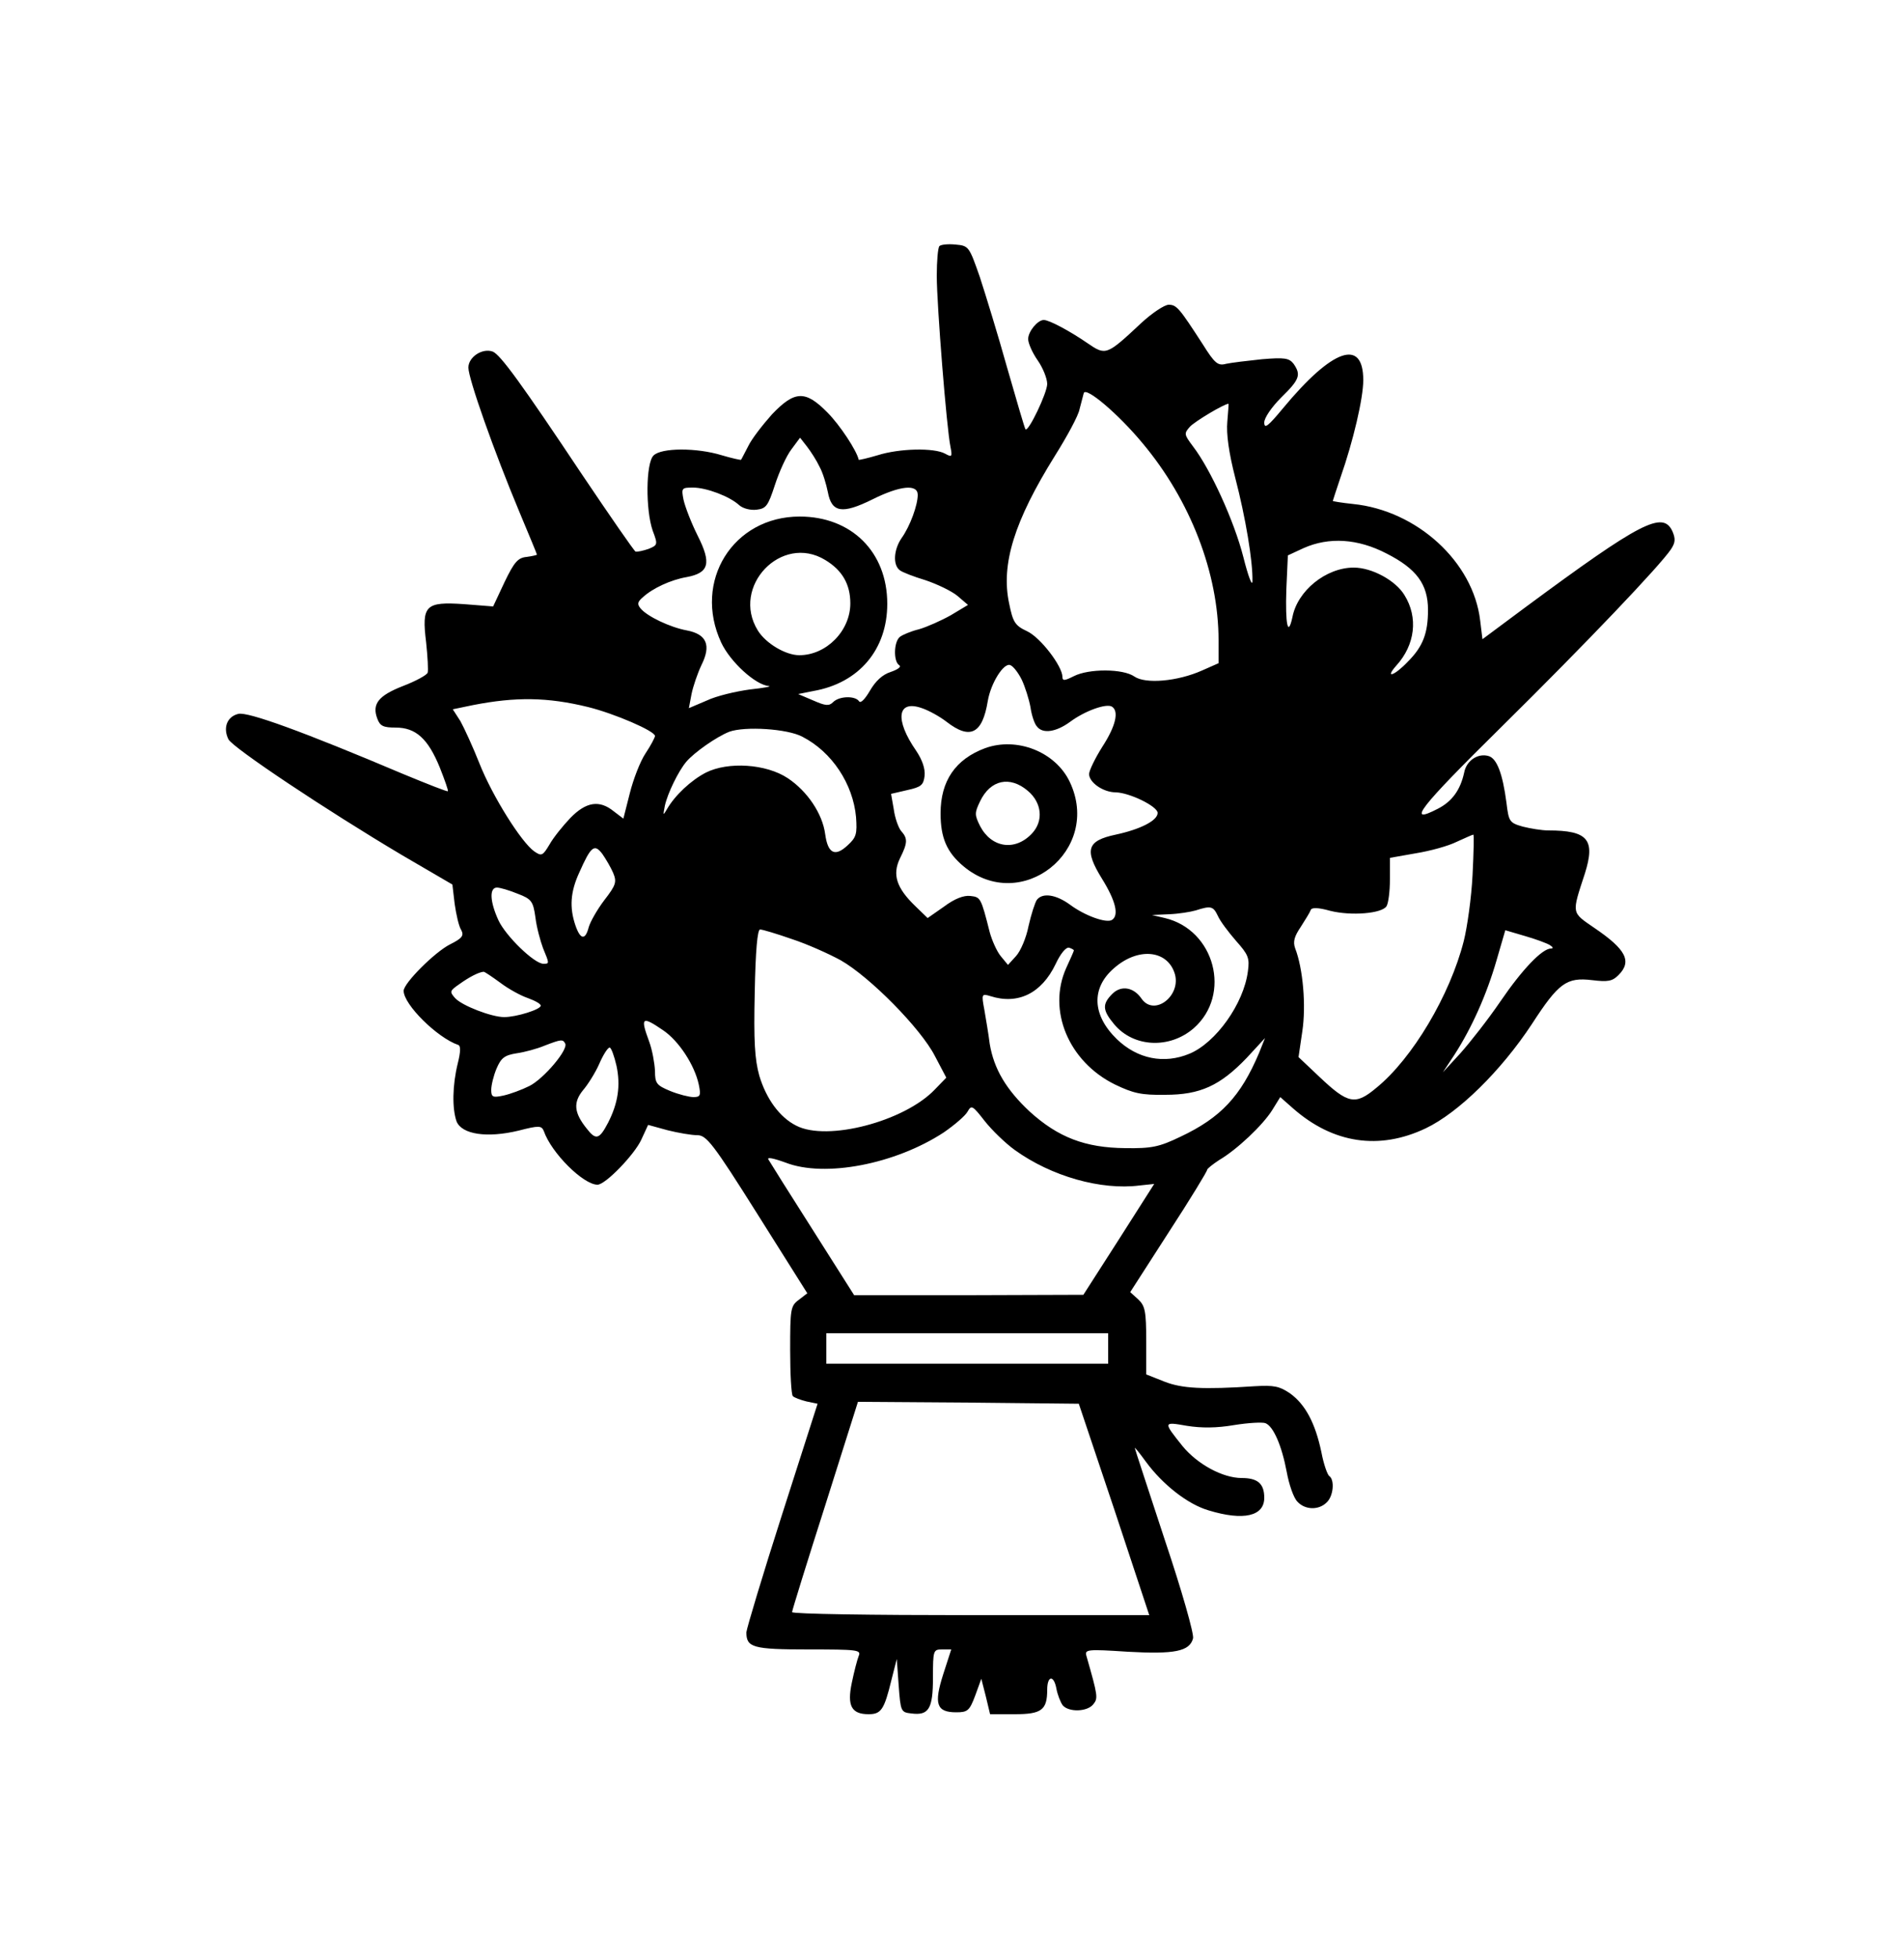 <svg xmlns="http://www.w3.org/2000/svg" width="500pt" height="514pt" viewBox="0 0 500 514" preserveAspectRatio="xMidYMid meet"><g transform="translate(0,514) scale(0.1,-0.1)" fill="#000000" stroke="none"><path d="M2467 4494 c-4 -4 -7 -39 -7 -78 0 -76 26 -402 36 -449 5 -26 4 -28 -14 -18 -29 16 -120 14 -177 -4 -27 -8 -49 -13 -50 -12 -5 24 -50 92 -82 124 -58 59 -86 58 -146 -5 -24 -27 -53 -64 -62 -83 -10 -19 -18 -35 -19 -36 -1 -1 -24 4 -51 12 -65 20 -159 20 -179 -1 -20 -20 -21 -142 -2 -197 14 -37 13 -38 -11 -48 -15 -5 -29 -8 -34 -7 -4 2 -67 93 -141 203 -158 237 -214 314 -234 322 -27 10 -64 -14 -64 -42 0 -29 67 -219 134 -379 25 -60 46 -110 46 -112 0 -1 -12 -4 -27 -6 -23 -2 -33 -14 -58 -66 l-30 -64 -76 6 c-102 7 -112 -3 -100 -100 4 -38 6 -74 4 -80 -2 -6 -31 -22 -65 -35 -64 -25 -82 -47 -67 -86 7 -19 16 -23 48 -23 53 0 85 -29 116 -105 13 -33 23 -61 21 -62 -1 -2 -54 19 -117 45 -262 111 -408 164 -433 158 -30 -7 -41 -37 -26 -67 13 -23 254 -184 456 -304 l132 -77 6 -51 c4 -28 11 -59 17 -68 8 -15 3 -22 -29 -38 -40 -20 -122 -102 -122 -122 0 -36 88 -123 143 -142 7 -2 7 -17 -1 -49 -14 -57 -15 -118 -3 -152 14 -34 80 -44 163 -24 54 14 60 13 66 -1 20 -58 104 -141 141 -141 21 0 97 79 115 118 l18 39 51 -14 c28 -7 63 -13 78 -13 24 0 41 -21 158 -207 l131 -208 -22 -17 c-22 -16 -23 -24 -23 -132 0 -63 3 -117 7 -121 4 -4 20 -10 36 -14 l29 -6 -93 -290 c-51 -159 -93 -299 -94 -310 0 -40 17 -45 163 -45 128 0 139 -1 132 -17 -4 -10 -12 -41 -18 -70 -13 -61 -1 -83 44 -83 33 0 41 12 60 90 l14 55 5 -70 c5 -68 6 -70 33 -73 46 -6 57 12 57 94 0 72 1 74 24 74 l24 0 -21 -65 c-25 -78 -18 -100 34 -100 30 0 35 4 50 44 l16 44 12 -47 11 -46 65 0 c70 0 85 11 85 64 0 37 17 40 24 4 3 -17 11 -37 17 -45 16 -18 64 -17 80 3 13 16 12 22 -18 127 -5 17 2 18 108 11 124 -7 163 1 172 35 3 11 -29 124 -74 258 -43 131 -79 240 -79 242 0 2 13 -14 29 -36 44 -60 110 -112 165 -128 92 -28 146 -15 146 33 0 37 -17 52 -59 52 -50 0 -116 36 -155 83 -52 65 -52 65 11 54 38 -6 77 -6 124 2 37 6 74 8 82 5 21 -8 43 -59 56 -128 6 -33 18 -68 28 -78 20 -22 56 -23 77 -2 18 17 21 59 7 69 -5 3 -15 31 -21 63 -16 76 -42 125 -82 154 -28 19 -42 22 -93 19 -136 -9 -191 -6 -237 12 l-48 19 0 88 c0 78 -3 92 -21 109 l-21 19 101 157 c56 86 101 160 101 164 0 3 15 15 32 26 46 27 114 91 139 131 l21 34 34 -30 c105 -92 226 -110 348 -52 86 41 198 151 279 274 70 108 91 123 158 115 41 -5 53 -3 69 13 36 36 21 67 -63 124 -61 42 -60 36 -25 143 28 89 8 113 -96 113 -17 0 -47 5 -67 10 -35 10 -37 13 -43 63 -10 76 -25 115 -46 122 -28 9 -59 -11 -65 -43 -10 -46 -32 -76 -69 -95 -85 -44 -49 2 166 214 228 225 417 424 446 467 12 18 12 28 4 47 -25 55 -83 25 -386 -199 l-113 -84 -6 49 c-18 154 -166 289 -334 306 -29 3 -53 7 -53 8 0 1 9 28 20 61 34 97 60 209 60 256 0 111 -81 83 -211 -74 -39 -47 -49 -55 -49 -37 0 12 19 40 45 66 48 47 52 59 32 88 -12 15 -23 17 -83 12 -38 -4 -80 -9 -94 -12 -22 -6 -30 1 -62 52 -61 94 -68 103 -89 103 -11 0 -44 -22 -72 -48 -91 -85 -93 -86 -141 -53 -48 33 -101 61 -115 61 -16 0 -41 -30 -41 -50 0 -11 11 -36 25 -56 14 -20 25 -48 25 -62 0 -23 -49 -126 -57 -119 -2 2 -23 74 -48 161 -24 86 -57 193 -72 239 -28 80 -29 82 -64 85 -19 2 -38 0 -42 -4z m533 -517 c126 -150 200 -342 200 -518 l0 -60 -43 -19 c-65 -29 -149 -36 -178 -16 -30 21 -120 21 -159 1 -24 -12 -30 -13 -30 -2 0 28 -58 104 -93 120 -32 15 -37 24 -47 73 -22 103 14 217 120 387 32 51 62 106 65 123 4 16 9 35 11 42 5 18 91 -55 154 -131z m223 56 c-3 -32 4 -82 21 -148 27 -104 46 -218 45 -270 0 -17 -11 11 -24 63 -24 94 -86 230 -132 290 -24 32 -24 34 -8 52 13 14 90 60 101 60 1 0 -1 -21 -3 -47z m-1071 -118 c9 -16 18 -47 22 -67 10 -54 38 -58 117 -19 72 36 119 41 119 12 0 -27 -20 -82 -42 -113 -21 -30 -24 -71 -5 -85 6 -5 37 -17 67 -26 30 -10 68 -28 84 -41 l28 -24 -45 -27 c-25 -14 -63 -31 -84 -37 -21 -5 -44 -15 -50 -20 -16 -13 -17 -64 -2 -74 7 -4 -2 -11 -22 -18 -22 -7 -40 -24 -55 -50 -13 -22 -24 -33 -28 -27 -10 15 -52 14 -68 -2 -11 -11 -20 -10 -52 4 l-40 17 40 8 c120 21 194 109 194 229 0 136 -94 229 -230 229 -175 0 -281 -170 -206 -331 24 -51 90 -111 125 -114 9 -1 -14 -5 -50 -9 -37 -5 -88 -17 -113 -29 l-47 -20 7 37 c4 20 16 55 26 76 26 52 14 81 -38 91 -44 8 -105 37 -122 58 -9 11 -8 17 6 29 26 24 74 46 115 53 59 11 66 36 29 109 -17 34 -33 76 -37 94 -6 31 -5 32 25 32 35 0 96 -23 121 -46 10 -9 30 -14 46 -12 25 3 30 10 48 65 11 34 30 76 43 93 l23 31 18 -23 c10 -13 25 -36 33 -53z m1489 -228 c79 -40 109 -81 109 -148 0 -61 -13 -96 -53 -136 -35 -37 -62 -46 -30 -10 49 54 58 126 21 185 -23 38 -85 72 -133 72 -73 0 -148 -61 -161 -130 -12 -55 -19 -18 -16 73 l4 89 41 19 c67 30 143 25 218 -14z m-1474 -17 c45 -27 66 -64 66 -114 0 -72 -63 -136 -134 -136 -36 0 -88 31 -109 65 -71 115 62 255 177 185z m516 -314 c9 -19 19 -51 23 -72 3 -22 11 -45 17 -51 15 -20 50 -15 87 12 39 29 95 49 110 40 19 -12 10 -51 -25 -105 -19 -30 -35 -63 -35 -72 0 -22 37 -48 70 -48 37 -1 110 -37 110 -54 0 -20 -45 -43 -110 -57 -76 -16 -83 -40 -36 -116 36 -58 45 -96 26 -108 -15 -9 -71 11 -110 40 -37 27 -72 32 -87 13 -5 -7 -15 -38 -22 -69 -6 -31 -21 -66 -33 -79 l-21 -23 -19 23 c-10 12 -23 41 -29 63 -23 91 -24 92 -51 95 -17 2 -41 -7 -69 -28 l-43 -30 -32 31 c-50 48 -61 83 -41 125 21 42 21 53 3 73 -7 9 -16 34 -19 57 l-7 40 43 10 c36 8 42 13 45 37 2 19 -6 42 -22 66 -57 82 -50 135 15 112 18 -6 47 -22 65 -36 62 -48 94 -31 108 55 8 47 42 101 59 94 8 -3 21 -20 30 -38z m-1139 -72 c69 -17 176 -63 176 -76 0 -4 -11 -25 -25 -46 -14 -21 -32 -68 -41 -104 l-17 -67 -25 19 c-38 31 -73 25 -114 -17 -20 -21 -45 -52 -55 -70 -18 -30 -21 -31 -40 -18 -34 24 -110 145 -144 231 -17 43 -40 93 -50 111 l-20 31 53 11 c112 22 196 21 302 -5z m563 -78 c78 -40 133 -124 141 -211 3 -44 1 -53 -22 -74 -33 -31 -52 -22 -59 29 -7 54 -47 113 -98 147 -57 38 -157 44 -215 15 -39 -20 -82 -60 -103 -97 -10 -17 -10 -16 -5 10 7 32 35 90 56 115 21 25 80 66 113 79 41 15 153 8 192 -13z m1760 -363 c-3 -60 -14 -137 -23 -173 -36 -142 -135 -309 -230 -386 -55 -46 -74 -42 -149 29 l-55 52 10 68 c10 67 2 164 -19 218 -6 17 -2 31 15 56 12 19 24 38 26 44 2 7 19 7 51 -2 56 -14 136 -7 148 12 5 8 9 39 9 71 l0 56 68 12 c37 6 85 19 107 30 22 10 42 19 44 19 2 1 1 -47 -2 -106z m-2257 6 c10 -24 8 -32 -23 -72 -19 -25 -37 -57 -41 -71 -9 -35 -22 -33 -35 5 -16 47 -13 88 10 138 31 70 40 77 61 49 9 -13 22 -35 28 -49z m-251 -55 c37 -14 41 -20 47 -62 3 -26 13 -62 20 -81 17 -41 17 -41 1 -41 -24 0 -99 73 -118 114 -23 50 -24 86 -4 86 8 0 32 -7 54 -16z m1839 -58 c6 -14 28 -43 48 -66 32 -36 36 -45 31 -80 -11 -85 -84 -187 -153 -216 -67 -28 -137 -14 -191 38 -65 63 -68 134 -8 186 62 55 138 49 159 -11 21 -59 -52 -117 -86 -69 -21 31 -54 36 -77 13 -27 -27 -26 -43 5 -80 51 -61 146 -65 209 -10 100 88 55 258 -76 289 l-34 8 45 2 c25 1 56 6 70 10 40 13 46 11 58 -14z m-1119 -61 c40 -13 98 -39 129 -56 77 -44 210 -179 247 -251 l30 -57 -30 -31 c-80 -84 -283 -137 -364 -95 -44 22 -79 71 -97 131 -12 43 -15 91 -12 220 2 108 7 164 14 164 6 0 43 -11 83 -25z m1991 -16 c8 -5 10 -9 3 -9 -23 0 -75 -54 -133 -139 -32 -47 -80 -108 -105 -136 l-46 -50 31 47 c45 70 84 157 110 247 l23 79 51 -15 c28 -8 58 -19 66 -24z m-1250 -14 c0 -2 -9 -22 -20 -46 -50 -111 6 -246 128 -306 48 -23 69 -28 132 -27 92 0 144 24 214 97 l48 52 -16 -40 c-48 -113 -100 -169 -206 -219 -56 -27 -76 -31 -145 -30 -105 1 -176 28 -251 96 -62 58 -94 112 -105 178 -3 25 -10 65 -14 89 -8 42 -7 43 16 36 72 -23 134 7 171 84 13 28 28 46 36 43 6 -2 12 -5 12 -7z m-1506 -85 c21 -16 54 -34 72 -40 19 -7 34 -15 34 -20 0 -10 -64 -30 -96 -30 -33 0 -111 30 -129 50 -15 17 -14 19 12 37 25 18 50 31 63 32 3 0 22 -13 44 -29z m428 -125 c41 -28 82 -91 93 -142 6 -29 4 -33 -14 -33 -11 0 -39 7 -61 16 -36 15 -40 20 -40 53 -1 20 -7 54 -15 76 -24 65 -20 69 37 30z m-258 -34 c10 -15 -56 -93 -94 -112 -20 -10 -50 -21 -68 -25 -28 -6 -32 -4 -32 15 0 12 6 37 14 56 12 28 21 35 53 40 21 3 54 12 73 20 44 17 48 17 54 6z m135 -59 c11 -52 4 -98 -22 -149 -23 -44 -32 -47 -56 -16 -34 42 -36 69 -10 101 13 15 33 47 43 70 10 23 22 42 27 42 4 0 12 -22 18 -48z m1046 -221 c96 -69 226 -106 328 -93 l38 4 -93 -146 -93 -145 -301 -1 -301 0 -109 172 c-60 94 -112 177 -116 184 -5 7 12 4 45 -8 103 -40 288 -4 415 79 29 20 57 44 63 55 10 18 13 16 45 -25 19 -24 54 -58 79 -76z m245 -521 l0 -40 -370 0 -370 0 0 40 0 40 370 0 370 0 0 -40z m16 -422 l92 -278 -469 0 c-258 0 -469 3 -469 8 0 4 39 130 87 280 l86 272 290 -2 290 -3 93 -277z"></path><path d="M2587 3176 c-78 -29 -117 -86 -117 -171 0 -64 16 -102 60 -139 152 -127 365 42 279 222 -38 79 -139 118 -222 88z m112 -112 c37 -31 42 -79 11 -112 -44 -47 -106 -38 -136 19 -15 30 -15 35 0 66 27 56 78 67 125 27z"></path></g></svg>